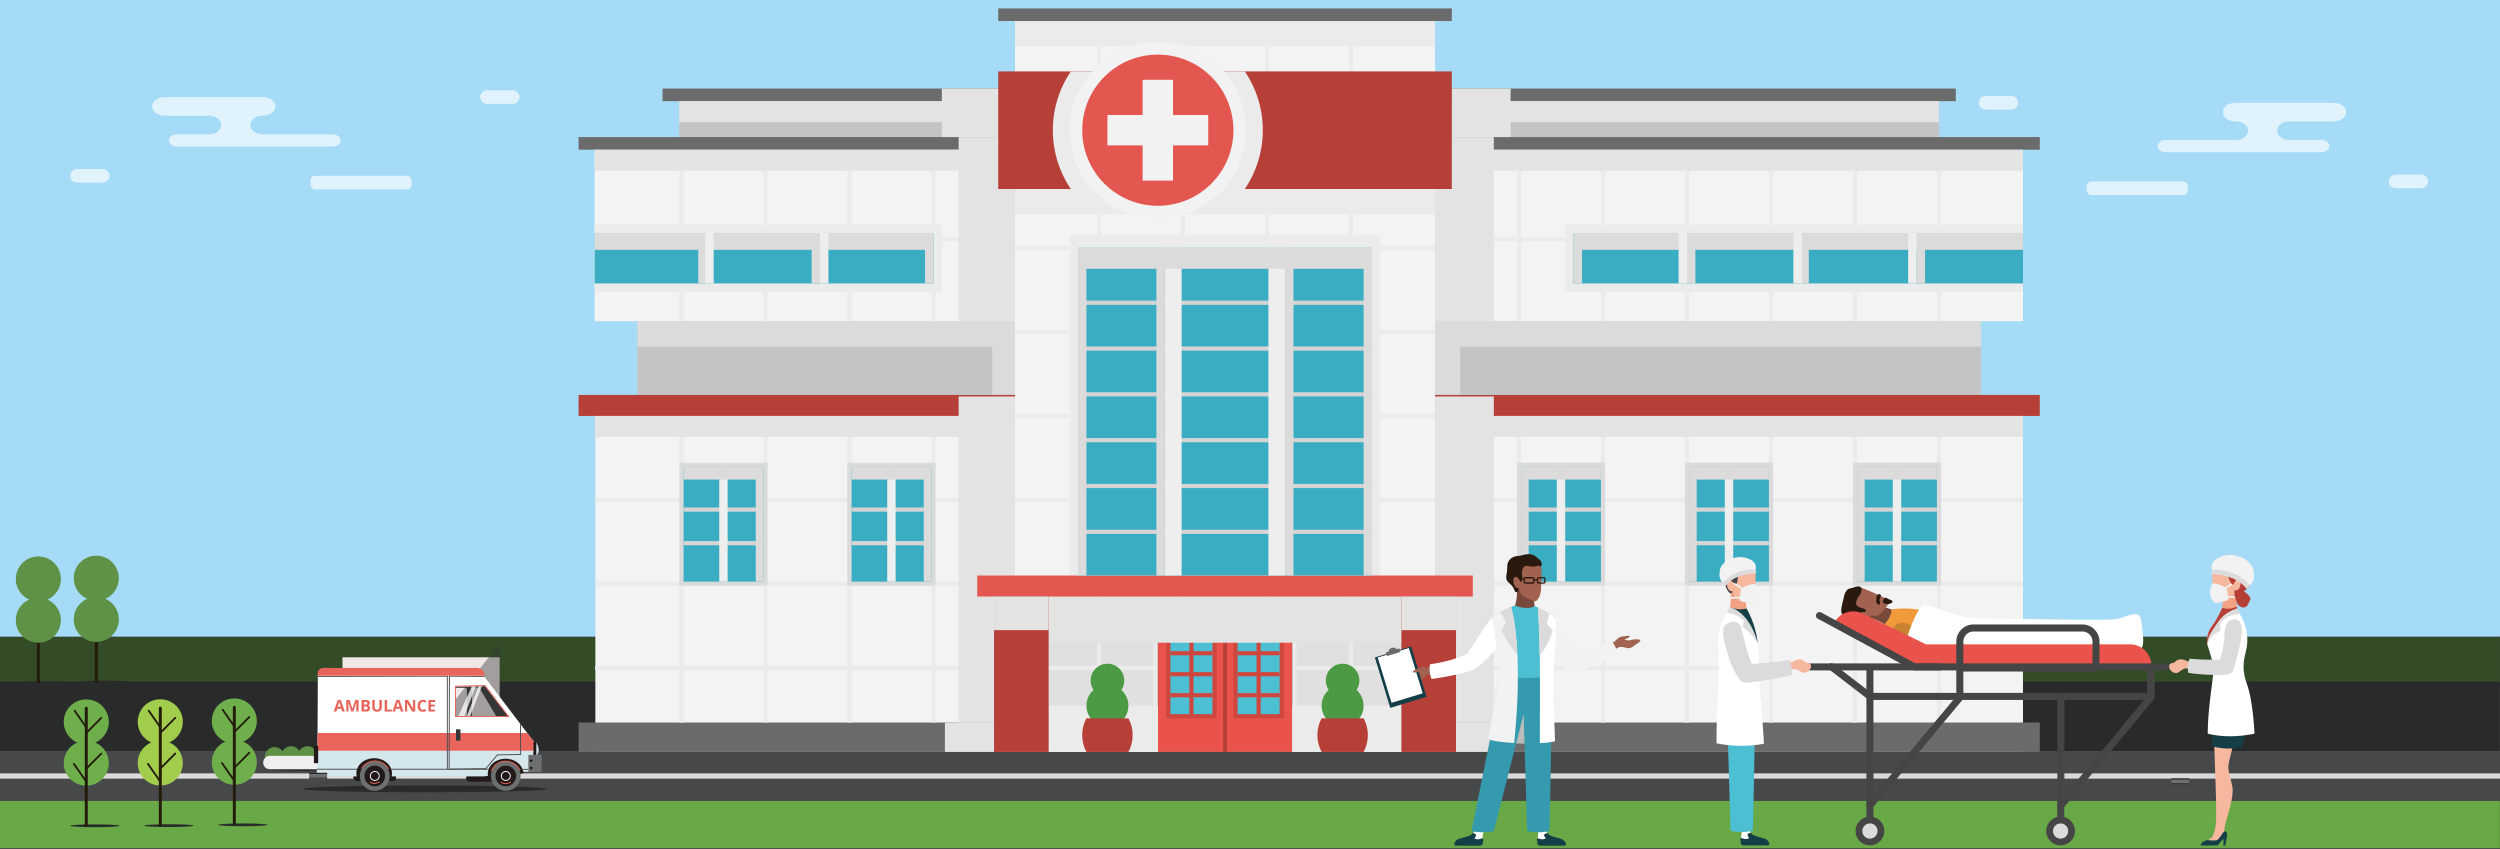<svg xmlns="http://www.w3.org/2000/svg" viewBox="0 0 1916.39 651.02"><defs><style>.cls-1{isolation:isolate;}.cls-2{fill:#a5dbf7;}.cls-3{fill:#464849;}.cls-4{fill:#68a847;}.cls-5{fill:#334b26;}.cls-6{fill:#292b2b;}.cls-7{fill:#231c0b;}.cls-8{fill:#5f9247;}.cls-9{fill:#dbd9d9;}.cls-10{opacity:0.66;}.cls-11{fill:#fff;}.cls-12{fill:#f0efef;}.cls-13{fill:#6eaf4b;}.cls-14{fill:#a2cc4b;}.cls-15{fill:#efe8e7;}.cls-16{opacity:0.42;}.cls-17{fill:#383737;}.cls-18{fill:#221a19;}.cls-19{fill:#6d7070;}.cls-20{fill:#e9655c;}.cls-21{fill:#343535;}.cls-22{fill:#d4e7ec;}.cls-23{opacity:0.74;}.cls-24{fill:#4d4c4c;}.cls-25{fill:#c4c4c4;}.cls-26{fill:#6b6b6b;}.cls-27{fill:#e4e3e3;}.cls-27,.cls-28,.cls-30,.cls-32,.cls-41{mix-blend-mode:multiply;}.cls-28{fill:#dbdbdb;}.cls-29{fill:#f3f3f3;}.cls-31,.cls-32{fill:#ebebeb;}.cls-33{fill:#3badc2;}.cls-34{fill:#eee;}.cls-35{fill:#b63f38;}.cls-36{fill:#d4d4d4;}.cls-37{fill:#e0e0e0;}.cls-38{fill:#ea534c;}.cls-39{fill:#ce473f;}.cls-40{fill:#4dbfd3;}.cls-41{fill:#e3e3e2;}.cls-42{fill:#e35750;}.cls-43{fill:#f2f2f2;}.cls-44{fill:#4c9a44;}.cls-45{fill:#bbbbba;}.cls-46{fill:#153f47;}.cls-47{fill:#a16250;}.cls-48{fill:#359aad;}.cls-49{fill:#dcdbdb;}.cls-50{fill:#78493b;}.cls-51{fill:#29190e;}.cls-52{fill:#113e71;}.cls-53{fill:#103e71;}.cls-54{fill:#f09a3b;}.cls-55{fill:#c98232;}.cls-56{fill:#454545;}.cls-57{fill:#f6b79f;}.cls-58{fill:#f3a183;}</style></defs><title>资源 7</title><g class="cls-1"><g id="图层_2" data-name="图层 2"><g id="图层_1-2" data-name="图层 1"><rect class="cls-2" width="1916.39" height="651.02"/><rect class="cls-3" y="488" width="1916.39" height="163.01"/><rect class="cls-4" y="613.97" width="1916.27" height="36.16"/><rect class="cls-5" y="488.36" width="1916.27" height="36.83"/><rect class="cls-6" y="522.41" width="1916.27" height="53.24"/><path class="cls-6" d="M99.33,522.81c0,.59-8.48,1.07-18.94,1.07s-18.94-.48-18.94-1.07,8.48-1.07,18.94-1.07S99.33,522.22,99.33,522.81Z"/><path class="cls-7" d="M73.82,523.45h0a1.13,1.13,0,0,1-1.13-1.13V432.75a1.12,1.12,0,0,1,1.13-1.13h0A1.13,1.13,0,0,1,75,432.75v89.57A1.14,1.14,0,0,1,73.82,523.45Z"/><circle class="cls-8" cx="73.81" cy="443.22" r="17.27"/><circle class="cls-8" cx="73.81" cy="474.82" r="17.27"/><rect class="cls-9" x="0.03" y="592.83" width="1916.36" height="4.04"/><g class="cls-10"><path class="cls-11" d="M116.64,81.56h0c0-3.93,4.21-7.12,9.4-7.12h75.69c5.19,0,9.4,3.19,9.4,7.12h0c0,3.94-4.21,7.13-9.4,7.13h-.49c-5.19,0-9.4,3.19-9.4,7.13h0c0,3.94,4.21,7.13,9.4,7.13h53.67c3.42,0,6.19,2.1,6.19,4.69h0c0,2.59-2.77,4.69-6.19,4.69H135.69c-3.41,0-6.18-2.1-6.18-4.69h0c0-2.59,2.77-4.69,6.18-4.69h24.49c5.19,0,9.4-3.19,9.4-7.13h0c0-3.94-4.21-7.13-9.4-7.13H126C120.85,88.69,116.64,85.5,116.64,81.56Z"/></g><g class="cls-10"><rect class="cls-11" x="238.04" y="134.77" width="77.52" height="10.43" rx="3.6" ry="3.6"/></g><g class="cls-10"><path class="cls-11" d="M393,79.65H373.37a5.22,5.22,0,0,1-5.22-5.21h0a5.22,5.22,0,0,1,5.22-5.22H393a5.22,5.22,0,0,1,5.22,5.22h0A5.22,5.22,0,0,1,393,79.65Z"/></g><g class="cls-10"><path class="cls-11" d="M78.68,140H59.1a5.22,5.22,0,0,1-5.22-5.21h0a5.22,5.22,0,0,1,5.22-5.22H78.68a5.22,5.22,0,0,1,5.22,5.22h0A5.22,5.22,0,0,1,78.68,140Z"/></g><path class="cls-6" d="M256.73,589.59c0,.79-11.45,1.44-25.57,1.44s-25.57-.65-25.57-1.44,11.45-1.45,25.57-1.45S256.73,588.79,256.73,589.59Z"/><path class="cls-8" d="M217.86,580.07a7.38,7.38,0,1,1-7.38-7.38A7.39,7.39,0,0,1,217.86,580.07Z"/><path class="cls-8" d="M230.53,579.42a7.38,7.38,0,1,1-7.38-7.37A7.38,7.38,0,0,1,230.53,579.42Z"/><path class="cls-8" d="M243.17,579.42a7.38,7.38,0,1,1-7.38-7.37A7.37,7.37,0,0,1,243.17,579.42Z"/><path class="cls-12" d="M242.05,589.69H206.88a5.13,5.13,0,0,1-5.13-5.13h0a5.14,5.14,0,0,1,5.13-5.14h35.17a5.14,5.14,0,0,1,5.13,5.14h0A5.13,5.13,0,0,1,242.05,589.69Z"/><ellipse class="cls-6" cx="186.2" cy="632.29" rx="18.94" ry="1.07"/><circle class="cls-13" cx="179.61" cy="552.7" r="17.27" transform="translate(-394.66 641.8) rotate(-80.82)"/><circle class="cls-13" cx="179.61" cy="584.3" r="17.27"/><path class="cls-7" d="M179.62,632.92h0a1.13,1.13,0,0,1-1.13-1.13V542.22a1.14,1.14,0,0,1,1.13-1.13h0a1.14,1.14,0,0,1,1.14,1.13v89.57A1.13,1.13,0,0,1,179.62,632.92Z"/><path class="cls-7" d="M179.67,561.08h0a.72.72,0,0,1,0-1l10.93-10.93a.72.72,0,0,1,1,0h0a.71.71,0,0,1,0,1L180.7,561.08A.72.72,0,0,1,179.67,561.08Z"/><path class="cls-7" d="M179.67,588.45h0a.74.74,0,0,1,0-1l10.93-10.93a.72.72,0,0,1,1,0h0a.72.72,0,0,1,0,1L180.7,588.45A.74.74,0,0,1,179.67,588.45Z"/><path class="cls-7" d="M180,557.38h0a.72.72,0,0,1-1-.18l-8.84-12.67a.72.72,0,0,1,.18-1h0a.72.72,0,0,1,1,.18l8.84,12.67A.72.72,0,0,1,180,557.38Z"/><path class="cls-7" d="M179.43,598.23h0a.74.74,0,0,1-1-.18l-8.84-12.68a.72.72,0,0,1,.18-1h0a.72.72,0,0,1,1,.18l8.84,12.68A.72.72,0,0,1,179.43,598.23Z"/><path class="cls-6" d="M91.66,633c0,.59-8.48,1.07-18.94,1.07s-18.94-.48-18.94-1.07,8.48-1.07,18.94-1.07S91.66,632.4,91.66,633Z"/><circle class="cls-13" cx="66.13" cy="553.4" r="17.27"/><circle class="cls-13" cx="66.13" cy="585" r="17.27"/><path class="cls-7" d="M66.15,633.63h0A1.14,1.14,0,0,1,65,632.49V542.93a1.14,1.14,0,0,1,1.14-1.14h0a1.14,1.14,0,0,1,1.13,1.14v89.56A1.14,1.14,0,0,1,66.15,633.63Z"/><path class="cls-7" d="M66.19,561.78h0a.72.72,0,0,1,0-1l10.93-10.93a.74.74,0,0,1,1,0h0a.74.74,0,0,1,0,1L67.22,561.78A.72.72,0,0,1,66.19,561.78Z"/><path class="cls-7" d="M66.19,589.15h0a.74.74,0,0,1,0-1L77.12,577.2a.72.72,0,0,1,1,0h0a.72.72,0,0,1,0,1L67.22,589.15A.74.74,0,0,1,66.19,589.15Z"/><path class="cls-7" d="M66.49,558.08h0a.72.72,0,0,1-1-.18l-8.85-12.67a.74.74,0,0,1,.18-1h0a.72.72,0,0,1,1,.18l8.84,12.68A.72.72,0,0,1,66.49,558.08Z"/><path class="cls-7" d="M66,598.93h0a.73.73,0,0,1-1-.18L56.1,586.07a.72.72,0,0,1,.18-1h0a.72.72,0,0,1,1,.18l8.84,12.68A.72.72,0,0,1,66,598.93Z"/><path class="cls-6" d="M148.4,632.89c0,.59-8.48,1.07-18.94,1.07s-18.94-.48-18.94-1.07,8.48-1.07,18.94-1.07S148.4,632.3,148.4,632.89Z"/><circle class="cls-14" cx="122.87" cy="553.3" r="17.27"/><circle class="cls-14" cx="122.87" cy="584.9" r="17.27"/><path class="cls-7" d="M122.88,633.53h0a1.14,1.14,0,0,1-1.13-1.14V542.83a1.14,1.14,0,0,1,1.13-1.14h0a1.14,1.14,0,0,1,1.14,1.14v89.56A1.14,1.14,0,0,1,122.88,633.53Z"/><path class="cls-7" d="M122.93,561.69h0a.74.74,0,0,1,0-1l10.93-10.93a.74.74,0,0,1,1,0h0a.74.74,0,0,1,0,1L124,561.69A.74.74,0,0,1,122.93,561.69Z"/><path class="cls-7" d="M122.93,589.05h0a.72.72,0,0,1,0-1l10.93-10.93a.72.72,0,0,1,1,0h0a.72.72,0,0,1,0,1L124,589.05A.74.74,0,0,1,122.93,589.05Z"/><path class="cls-7" d="M123.22,558h0a.72.72,0,0,1-1-.18l-8.85-12.68a.72.72,0,0,1,.18-1h0a.72.72,0,0,1,1,.18L123.4,557A.72.72,0,0,1,123.22,558Z"/><path class="cls-7" d="M122.69,598.83h0a.72.72,0,0,1-1-.18L112.84,586a.72.72,0,0,1,.18-1h0a.73.73,0,0,1,1,.18l8.84,12.68A.72.72,0,0,1,122.69,598.83Z"/><ellipse class="cls-6" cx="35.97" cy="523.4" rx="18.94" ry="1.07"/><path class="cls-7" d="M29.4,524h0a1.13,1.13,0,0,1-1.13-1.13V433.34a1.12,1.12,0,0,1,1.13-1.13h0a1.13,1.13,0,0,1,1.13,1.13v89.57A1.14,1.14,0,0,1,29.4,524Z"/><circle class="cls-8" cx="29.39" cy="443.81" r="17.27" transform="translate(-413.4 401.73) rotate(-80.78)"/><circle class="cls-8" cx="29.39" cy="475.41" r="17.27"/><rect class="cls-15" x="262.53" y="503.85" width="120.42" height="74.68"/><g class="cls-16"><polygon class="cls-17" points="383.16 493.1 383.16 579.41 315.5 578.81 383.16 493.1"/></g><path class="cls-6" d="M419.36,604.72c0,1.46-41.84,2.64-93.44,2.64s-93.44-1.18-93.44-2.64,41.84-2.65,93.44-2.65S419.36,603.26,419.36,604.72Z"/><path class="cls-18" d="M301.48,592.73a2.59,2.59,0,0,0-.93-.59c-.36-6.87-6.33-12.35-13.64-12.35s-13.35,5.54-13.64,12.47a2.58,2.58,0,0,0-.81.62l-1,1.13a2.65,2.65,0,0,0-.29,3l.2.35a2.63,2.63,0,0,0,2.28,1.33h27.43a2.63,2.63,0,0,0,1.85-4.48Z"/><path class="cls-18" d="M402.38,589l-3.57-9.5a2.82,2.82,0,0,0-2.82-1.82L377.22,579a2.86,2.86,0,0,0-1.63.65l-17.26,14.53a2.82,2.82,0,0,0,1.82,5H377a2.67,2.67,0,0,0,.75-.11l22.73-6.28A2.82,2.82,0,0,0,402.38,589Z"/><circle class="cls-19" cx="287.3" cy="594.81" r="11.4" transform="translate(-358.25 734.87) rotate(-76.46)"/><path class="cls-18" d="M295.19,594.81a7.9,7.9,0,1,1-7.89-7.9A7.9,7.9,0,0,1,295.19,594.81Z"/><path class="cls-18" d="M290.72,594.81a3.42,3.42,0,1,1-3.42-3.42A3.42,3.42,0,0,1,290.72,594.81Z"/><path class="cls-11" d="M287.3,598.59a3.78,3.78,0,1,1,3.77-3.78A3.78,3.78,0,0,1,287.3,598.59Zm0-6.84a3.06,3.06,0,1,0,3.06,3.06A3.07,3.07,0,0,0,287.3,591.75Z"/><path class="cls-20" d="M277.66,589a11.64,11.64,0,0,1,19.84.54.36.36,0,0,0,.62-.36,12.37,12.37,0,0,0-21.08-.55c-.26.39.36.75.62.37Z"/><path class="cls-20" d="M283.57,599.84a6.36,6.36,0,0,0,7.35-.21c.37-.27,0-.89-.37-.62a5.65,5.65,0,0,1-6.62.21c-.39-.25-.75.37-.36.62Z"/><circle class="cls-19" cx="387.7" cy="594.81" r="11.4" transform="translate(-307.04 448.36) rotate(-45)"/><circle class="cls-18" cx="387.7" cy="594.81" r="7.9"/><path class="cls-18" d="M391.12,594.81a3.42,3.42,0,1,1-3.42-3.42A3.42,3.42,0,0,1,391.12,594.81Z"/><path class="cls-11" d="M387.7,598.59a3.78,3.78,0,1,1,3.78-3.78A3.78,3.78,0,0,1,387.7,598.59Zm0-6.84a3.06,3.06,0,1,0,3.06,3.06A3.07,3.07,0,0,0,387.7,591.75Z"/><path class="cls-20" d="M377.19,591c1.3-4.63,6.1-7.26,10.72-7.16a12,12,0,0,1,10.38,6.77c.21.41.83,0,.62-.36a12.71,12.71,0,0,0-11.6-7.13c-4.75.12-9.49,3-10.81,7.69a.36.36,0,0,0,.69.19Z"/><path class="cls-20" d="M384.1,600a6.36,6.36,0,0,0,7.35-.17c.37-.27,0-.89-.36-.62a5.66,5.66,0,0,1-6.63.17c-.39-.25-.75.37-.36.62Z"/><path class="cls-21" d="M367.9,515.88H325.81a2.18,2.18,0,0,1,0,.52c-1.07,19.29,1.12,38.61,2.6,57.91h55.89a1.47,1.47,0,0,0,1.3-1.6V553.86c0-.79,8.15.47,8.73.6Zm-10,34.77a1.48,1.48,0,0,1-1.29,1.61h-24v-25h24a1.47,1.47,0,0,1,1.29,1.6Zm16.34,1.61H363.05a1.48,1.48,0,0,1-1.29-1.61V527.24c0-.39,4.83-.28,5.55-.28l14,23.68C381.29,551.53,374.9,552.26,374.19,552.26Z"/><path class="cls-11" d="M371.32,518.72c-2.92-4.06-7.65-5.44-12.65-5.47l-110.11-.51c-5.13,0-4.93,4.89-4.93,4.89l-.27,58,166.24.78,0-7.32ZM349.13,549.6V526.44l22.65-.49L389.9,549.6Z"/><path class="cls-22" d="M242.8,575.38v19.75h30.64a10.12,10.12,0,0,1-.28-2.34c0-6.38,6.11-11.57,13.66-11.57s13.66,5.19,13.66,11.57a10.12,10.12,0,0,1-.28,2.34h70.9l2.94-.35a9.34,9.34,0,0,1-.13-1.6c0-6.39,6.11-11.57,13.65-11.57,6.92,0,12.64,4.36,13.54,10H409V575.38Z"/><rect class="cls-19" x="237.01" y="592.44" width="13.76" height="4.37"/><rect class="cls-18" x="237.01" y="596.15" width="13.76" height="0.66"/><rect class="cls-18" x="237.01" y="592.44" width="13.76" height="0.76"/><g class="cls-23"><polygon class="cls-11" points="361.94 525.55 351.26 549.21 355.89 549.21 364.91 525.44 361.94 525.55"/><polygon class="cls-11" points="357.66 549.21 367.06 525.65 369.52 525.65 360.17 549.6 357.66 549.21"/></g><path class="cls-20" d="M389.9,549.57H349.14a.37.37,0,0,1-.37-.36V526a.36.36,0,0,1,.36-.36l22.64-.49a.34.34,0,0,1,.29.14L390.18,549a.35.35,0,0,1,0,.38A.37.37,0,0,1,389.9,549.57Zm-40.4-.73h39.66L371.6,525.92l-22.1.48Z"/><polygon class="cls-20" points="412.89 575.5 243.36 575.5 243.36 561.88 404.15 561.88 409.25 568.59 412.89 575.5"/><rect class="cls-18" x="240.61" y="571.65" width="3.29" height="13.36"/><path class="cls-22" d="M411,569c-.29-.4-.79.16-.51.55a7.84,7.84,0,0,1,.65,1.14.32.32,0,0,0-.39.37,26.72,26.72,0,0,1-.05,6.32.54.54,0,0,0,.05.29c-.08.16-.16.33-.26.5a.4.4,0,0,0,0,.35c-.19.27.13.75.49.56C414.29,577.33,412.67,571.35,411,569Z"/><path class="cls-18" d="M409.45,568.69h1.17a.49.49,0,0,1,.49.49v9a.49.49,0,0,1-.49.49h-1.17a.49.49,0,0,1-.5-.49v-9A.49.49,0,0,1,409.45,568.69Z"/><rect class="cls-19" x="405.01" y="578.66" width="10.19" height="13.18" rx="0.47" ry="0.47"/><polygon class="cls-24" points="343.92 590 343.92 589.63 344.13 517.96 371.2 518.15 371.2 518.88 344.86 518.69 344.86 518.86 344.64 589.27 372.23 588.84 381.12 578.31 398.74 577.98 398.59 555.06 399.32 555.05 399.47 578.69 381.46 579.03 372.57 589.56 372.41 589.56 343.92 590"/><rect class="cls-24" x="299.93" y="589.29" width="74.68" height="0.72"/><polygon class="cls-24" points="343.26 589.63 342.54 589.63 342.54 518.68 243.58 518.88 243.58 518.15 343.26 517.96 343.26 589.63"/><rect class="cls-24" x="400.56" y="589.39" width="4.45" height="0.72"/><rect class="cls-24" x="242.8" y="589.29" width="30.91" height="0.72"/><rect class="cls-21" x="349.54" y="559.05" width="3.43" height="8.69"/><circle class="cls-18" cx="407.16" cy="588.73" r="1.03"/><circle class="cls-18" cx="407.16" cy="583.12" r="1.03"/><path class="cls-20" d="M371.54,518h-128v-1.72a4.27,4.27,0,0,1,4.27-4.26H365.56a6,6,0,0,1,6,6Z"/><path class="cls-20" d="M262.31,545.44l-.64-2.11h-3.23l-.64,2.11h-2l3.13-8.89h2.29l3.14,8.89Zm-1.09-3.68c-.6-1.91-.93-3-1-3.24s-.13-.45-.16-.6c-.14.52-.52,1.8-1.15,3.84Z"/><path class="cls-20" d="M269.2,545.44l-2.14-7H267c.08,1.41.12,2.36.12,2.83v4.12h-1.68v-8.86H268l2.1,6.78h0l2.22-6.78h2.56v8.86h-1.76v-4.19c0-.2,0-.43,0-.69s0-.94.09-2.06h-.06l-2.28,6.94Z"/><path class="cls-20" d="M277.15,536.58h2.75a5.3,5.3,0,0,1,2.74.54,1.89,1.89,0,0,1,.85,1.71,2.22,2.22,0,0,1-.37,1.3,1.5,1.5,0,0,1-1,.61v.06a2,2,0,0,1,1.21.7,2.57,2.57,0,0,1-.5,3.26,3.82,3.82,0,0,1-2.38.68h-3.31Zm1.87,3.51h1.09a2,2,0,0,0,1.11-.24.86.86,0,0,0,.34-.78.78.78,0,0,0-.37-.73,2.49,2.49,0,0,0-1.18-.22h-1Zm0,1.49v2.31h1.23a1.79,1.79,0,0,0,1.14-.3,1.09,1.09,0,0,0,.37-.91c0-.73-.52-1.1-1.57-1.1Z"/><path class="cls-20" d="M292.69,536.58v5.73a3.31,3.31,0,0,1-.44,1.72,2.83,2.83,0,0,1-1.27,1.14,4.57,4.57,0,0,1-2,.39,3.76,3.76,0,0,1-2.65-.87,3.13,3.13,0,0,1-.95-2.4v-5.71h1.87V542a2.25,2.25,0,0,0,.42,1.51,1.69,1.69,0,0,0,1.36.48,1.63,1.63,0,0,0,1.33-.49,2.25,2.25,0,0,0,.42-1.51v-5.41Z"/><path class="cls-20" d="M294.86,545.44v-8.86h1.88v7.31h3.59v1.55Z"/><path class="cls-20" d="M307.29,545.44l-.64-2.11h-3.23l-.64,2.11h-2l3.13-8.89h2.3l3.13,8.89Zm-1.09-3.68c-.59-1.91-.93-3-1-3.24s-.13-.45-.16-.6c-.14.52-.52,1.8-1.15,3.84Z"/><path class="cls-20" d="M318.29,545.44H315.9l-3.85-6.7H312c.08,1.18.12,2,.12,2.53v4.17h-1.68v-8.86h2.37l3.84,6.64h.05c-.06-1.15-.09-2-.09-2.44v-4.2h1.69Z"/><path class="cls-20" d="M324.28,538a1.88,1.88,0,0,0-1.64.8,3.68,3.68,0,0,0-.59,2.22c0,2,.75,3,2.23,3a7.11,7.11,0,0,0,2.26-.47v1.58a6.35,6.35,0,0,1-2.44.45,3.7,3.7,0,0,1-3-1.17,4.92,4.92,0,0,1-1-3.37,5.59,5.59,0,0,1,.5-2.42,3.67,3.67,0,0,1,1.45-1.59,4.26,4.26,0,0,1,2.21-.55,5.89,5.89,0,0,1,2.59.62l-.61,1.53a9.63,9.63,0,0,0-1-.42A3.11,3.11,0,0,0,324.28,538Z"/><path class="cls-20" d="M333.52,545.44h-5.1v-8.86h5.1v1.54H330.3v2h3v1.54h-3v2.28h3.22Z"/><g class="cls-10"><path class="cls-11" d="M1798.47,85.91h0c0-3.94-4.21-7.13-9.4-7.13h-75.69c-5.19,0-9.4,3.19-9.4,7.13h0c0,3.93,4.21,7.13,9.4,7.13h.5c5.19,0,9.4,3.19,9.4,7.12h0c0,3.94-4.21,7.13-9.4,7.13H1660.2c-3.41,0-6.18,2.1-6.18,4.69h0c0,2.59,2.77,4.69,6.18,4.69h119.23c3.41,0,6.18-2.1,6.18-4.69h0c0-2.59-2.77-4.69-6.18-4.69h-24.49c-5.19,0-9.4-3.19-9.4-7.13h0c0-3.93,4.21-7.12,9.4-7.12h34.13C1794.26,93,1798.47,89.84,1798.47,85.91Z"/></g><g class="cls-10"><rect class="cls-11" x="1599.55" y="139.11" width="77.52" height="10.43" rx="3.6" ry="3.6" transform="translate(3276.63 288.65) rotate(-180)"/></g><g class="cls-10"><path class="cls-11" d="M1522.16,84h19.59a5.22,5.22,0,0,0,5.21-5.22h0a5.21,5.21,0,0,0-5.21-5.21h-19.59a5.21,5.21,0,0,0-5.21,5.21h0A5.22,5.22,0,0,0,1522.16,84Z"/></g><g class="cls-10"><path class="cls-11" d="M1836.43,144.33H1856a5.22,5.22,0,0,0,5.21-5.22h0a5.21,5.21,0,0,0-5.21-5.21h-19.59a5.21,5.21,0,0,0-5.21,5.21h0A5.22,5.22,0,0,0,1836.43,144.33Z"/></g><rect class="cls-19" x="1664.34" y="596.79" width="13.76" height="4.37" transform="translate(3342.45 1197.94) rotate(-180)"/><rect class="cls-18" x="1664.34" y="600.49" width="13.76" height="0.66" transform="translate(3342.45 1201.65) rotate(-180)"/><rect class="cls-18" x="1664.34" y="596.79" width="13.76" height="0.76" transform="translate(3342.45 1194.34) rotate(-180)"/><rect class="cls-25" x="1112.9" y="77.53" width="373.44" height="35.41"/><rect class="cls-26" x="1112.9" y="67.87" width="386.32" height="9.66"/><polygon class="cls-27" points="1157.97 67.87 1157.97 77.53 1486.34 77.53 1486.34 93.63 1157.97 93.63 1157.97 112.94 1112.9 112.94 1112.9 93.63 1112.9 77.53 1112.9 67.87 1157.97 67.87"/><rect class="cls-25" x="1100.02" y="246.32" width="418.52" height="56.34"/><polygon class="cls-28" points="1518.54 246.32 1119.34 246.32 1100.02 246.32 1100.02 265.63 1100.02 302.66 1119.34 302.66 1119.34 265.63 1518.54 265.63 1518.54 246.32"/><rect class="cls-29" x="1100.02" y="115.85" width="450.71" height="130.38"/><rect class="cls-26" x="1103.24" y="105.1" width="460.37" height="9.66"/><g class="cls-30"><rect class="cls-31" x="1100.02" y="181.85" width="450.71" height="3.22"/><rect class="cls-31" x="1484.73" y="115.85" width="3.22" height="130.38"/><rect class="cls-31" x="1420.35" y="115.85" width="3.22" height="130.38"/><rect class="cls-31" x="1355.96" y="115.85" width="3.22" height="130.38"/><rect class="cls-31" x="1291.57" y="115.85" width="3.22" height="130.38"/><rect class="cls-31" x="1227.18" y="115.85" width="3.22" height="130.38"/><rect class="cls-31" x="1162.8" y="115.85" width="3.22" height="130.38"/></g><rect class="cls-32" x="1199.82" y="172.19" width="350.91" height="51.51" transform="translate(2750.55 395.89) rotate(180)"/><rect class="cls-33" x="1206.26" y="178.63" width="344.47" height="38.63" transform="translate(2756.99 395.89) rotate(180)"/><polygon class="cls-28" points="1212.7 178.63 1293.18 178.63 1299.62 178.63 1380.1 178.63 1386.54 178.63 1469.21 178.63 1475.65 178.63 1550.73 178.63 1550.73 191.51 1475.65 191.51 1475.65 217.26 1469.21 217.26 1469.21 191.51 1386.54 191.51 1386.54 217.26 1380.1 217.26 1380.1 191.51 1299.62 191.51 1299.62 217.26 1293.18 217.26 1293.18 191.51 1212.7 191.51 1212.7 217.26 1206.26 217.26 1206.26 191.51 1206.26 178.63 1212.7 178.63"/><rect class="cls-34" x="1374.74" y="178.63" width="6.44" height="38.63" transform="translate(2755.91 395.89) rotate(180)"/><rect class="cls-34" x="1286.74" y="178.63" width="6.44" height="38.63" transform="translate(2579.92 395.89) rotate(180)"/><rect class="cls-34" x="1462.73" y="178.63" width="6.44" height="38.63" transform="translate(2931.91 395.89) rotate(180)"/><polygon class="cls-27" points="1145.09 105.1 1145.09 114.75 1550.73 114.75 1550.73 130.85 1145.09 130.85 1145.09 246.24 1100.02 246.24 1100.02 130.85 1100.02 114.75 1100.02 105.1 1145.09 105.1"/><rect class="cls-29" x="1100.02" y="312.4" width="450.71" height="263.99"/><rect class="cls-26" x="1116.12" y="553.85" width="447.49" height="22.54" transform="translate(2679.72 1130.23) rotate(180)"/><rect class="cls-27" x="1116.12" y="553.85" width="39.49" height="22.54" transform="translate(2271.72 1130.23) rotate(180)"/><g class="cls-30"><rect class="cls-31" x="1162.8" y="312.4" width="3.22" height="241.45"/><rect class="cls-31" x="1227.18" y="312.4" width="3.22" height="241.45"/><rect class="cls-31" x="1291.57" y="312.4" width="3.22" height="241.45"/><rect class="cls-31" x="1355.96" y="312.4" width="3.22" height="241.45"/><rect class="cls-31" x="1420.35" y="312.4" width="3.22" height="241.45"/><rect class="cls-31" x="1484.73" y="312.4" width="3.22" height="241.45"/><rect class="cls-31" x="1100.02" y="381.61" width="450.71" height="3.22"/><rect class="cls-31" x="1100.02" y="446" width="450.71" height="3.22"/><rect class="cls-31" x="1100.02" y="510.39" width="450.71" height="3.22"/><rect class="cls-31" x="1100.02" y="510.39" width="450.71" height="3.22"/></g><rect class="cls-35" x="1100.02" y="302.74" width="463.59" height="16.1"/><polygon class="cls-27" points="1145.09 303.91 1145.09 318.84 1550.73 318.84 1550.73 334.93 1145.09 334.93 1145.09 553.85 1100.02 553.85 1100.02 334.93 1100.02 318.84 1100.02 303.91 1145.09 303.91"/><rect class="cls-28" x="1420.35" y="354.67" width="67.61" height="94.22"/><rect class="cls-33" x="1423.56" y="357.89" width="61.17" height="88"/><rect class="cls-36" x="1423.56" y="414.77" width="61.17" height="3.22"/><rect class="cls-36" x="1423.56" y="389.01" width="61.17" height="3.22"/><rect class="cls-34" x="1450.93" y="357.89" width="6.44" height="88"/><polygon class="cls-28" points="1484.73 357.96 1429.36 357.96 1423.57 357.96 1423.57 365.29 1423.57 445.89 1429.36 445.89 1429.36 367.62 1484.73 367.62 1484.73 357.96"/><rect class="cls-28" x="1291.57" y="354.67" width="67.61" height="94.22"/><rect class="cls-33" x="1294.79" y="357.89" width="61.17" height="88"/><rect class="cls-36" x="1294.79" y="414.77" width="61.17" height="3.22"/><rect class="cls-36" x="1294.79" y="389.01" width="61.17" height="3.22"/><rect class="cls-34" x="1322.16" y="357.89" width="6.44" height="88"/><polygon class="cls-28" points="1355.96 357.96 1300.59 357.96 1294.79 357.96 1294.79 365.29 1294.79 445.89 1300.59 445.89 1300.59 367.62 1355.96 367.62 1355.96 357.96"/><rect class="cls-28" x="1162.8" y="354.67" width="67.61" height="94.22"/><rect class="cls-33" x="1166.02" y="357.89" width="61.17" height="88"/><rect class="cls-36" x="1166.02" y="414.77" width="61.17" height="3.22"/><rect class="cls-36" x="1166.02" y="389.01" width="61.17" height="3.22"/><rect class="cls-34" x="1193.38" y="357.89" width="6.44" height="88"/><polygon class="cls-28" points="1227.18 357.96 1171.81 357.96 1166.02 357.96 1166.02 365.29 1166.02 445.89 1171.81 445.89 1171.81 367.62 1227.18 367.62 1227.18 357.96"/><rect class="cls-25" x="520.65" y="77.53" width="246.4" height="35.41" transform="translate(1287.69 190.48) rotate(180)"/><rect class="cls-26" x="507.89" y="67.87" width="259.16" height="9.66" transform="translate(1274.93 145.41) rotate(180)"/><polygon class="cls-27" points="721.97 67.87 721.97 77.53 520.65 77.53 520.65 93.63 721.97 93.63 721.97 112.94 767.04 112.94 767.04 93.63 767.04 77.53 767.04 67.87 721.97 67.87"/><rect class="cls-25" x="488.57" y="246.32" width="291.35" height="56.34" transform="translate(1268.49 548.98) rotate(180)"/><polygon class="cls-28" points="488.57 246.32 760.61 246.32 779.92 246.32 779.92 265.63 779.92 302.66 760.61 302.66 760.61 265.63 488.57 265.63 488.57 246.32"/><rect class="cls-29" x="455.84" y="115.85" width="324.08" height="130.38" transform="translate(1235.76 362.09) rotate(180)"/><rect class="cls-26" x="443.5" y="105.1" width="333.2" height="9.66" transform="translate(1220.2 219.85) rotate(180)"/><g class="cls-30"><rect class="cls-31" x="455.84" y="181.85" width="324.08" height="3.22"/><rect class="cls-31" x="520.76" y="115.85" width="3.22" height="130.38"/><rect class="cls-31" x="585.15" y="115.85" width="3.22" height="130.38"/><rect class="cls-31" x="649.54" y="115.85" width="3.22" height="130.38"/><rect class="cls-31" x="713.92" y="115.85" width="3.22" height="130.38"/></g><rect class="cls-32" x="455.84" y="172.19" width="266.13" height="51.51"/><rect class="cls-33" x="455.84" y="178.63" width="259.69" height="38.63"/><polygon class="cls-28" points="709.1 178.63 628.61 178.63 622.17 178.63 541.69 178.63 535.25 178.63 455.84 178.63 455.84 191.51 535.25 191.51 535.25 217.26 541.69 217.26 541.69 191.51 622.17 191.51 622.17 217.26 628.61 217.26 628.61 191.51 709.1 191.51 709.1 217.26 715.53 217.26 715.53 191.51 715.53 178.63 709.1 178.63"/><rect class="cls-34" x="540.62" y="178.63" width="6.44" height="38.63"/><rect class="cls-34" x="628.61" y="178.63" width="6.44" height="38.63"/><polygon class="cls-27" points="734.85 105.1 734.85 114.75 455.84 114.75 455.84 130.85 734.85 130.85 734.85 246.24 779.92 246.24 779.92 130.85 779.92 114.75 779.92 105.1 734.85 105.1"/><rect class="cls-29" x="456.38" y="312.4" width="323.54" height="263.99" transform="translate(1236.3 888.78) rotate(180)"/><rect class="cls-26" x="443.5" y="553.85" width="320.33" height="22.54"/><rect class="cls-27" x="724.33" y="553.85" width="39.49" height="22.54"/><g class="cls-30"><rect class="cls-31" x="713.92" y="312.4" width="3.22" height="241.45"/><rect class="cls-31" x="649.54" y="312.4" width="3.22" height="241.45"/><rect class="cls-31" x="585.15" y="312.4" width="3.22" height="241.45"/><rect class="cls-31" x="520.76" y="312.4" width="3.22" height="241.45"/><rect class="cls-31" x="456.38" y="381.61" width="323.54" height="3.22"/><rect class="cls-31" x="456.38" y="446" width="323.54" height="3.22"/><rect class="cls-31" x="456.38" y="510.39" width="323.54" height="3.22"/><rect class="cls-31" x="456.38" y="510.39" width="323.54" height="3.22"/></g><rect class="cls-35" x="443.5" y="302.74" width="336.42" height="16.1" transform="translate(1223.42 621.58) rotate(180)"/><polygon class="cls-27" points="734.85 303.91 734.85 318.84 456.38 318.84 456.38 334.93 734.85 334.93 734.85 553.85 779.92 553.85 779.92 334.93 779.92 318.84 779.92 303.91 734.85 303.91"/><rect class="cls-28" x="520.76" y="354.67" width="67.61" height="94.22" transform="translate(1109.13 803.57) rotate(180)"/><rect class="cls-33" x="523.98" y="357.89" width="61.17" height="88"/><rect class="cls-36" x="523.98" y="414.77" width="61.17" height="3.22" transform="translate(1109.13 832.76) rotate(180)"/><rect class="cls-36" x="523.98" y="389.01" width="61.17" height="3.22" transform="translate(1109.13 781.25) rotate(180)"/><rect class="cls-34" x="551.35" y="357.89" width="6.44" height="88" transform="translate(1109.13 803.78) rotate(180)"/><polygon class="cls-28" points="523.98 357.96 579.36 357.96 585.15 357.96 585.15 365.29 585.15 445.89 579.36 445.89 579.36 367.62 523.98 367.62 523.98 357.96"/><rect class="cls-28" x="649.54" y="354.67" width="67.61" height="94.22" transform="translate(1366.68 803.57) rotate(180)"/><rect class="cls-33" x="652.76" y="357.89" width="61.17" height="88"/><rect class="cls-36" x="652.76" y="414.77" width="61.17" height="3.22" transform="translate(1366.68 832.76) rotate(180)"/><rect class="cls-36" x="652.76" y="389.01" width="61.17" height="3.22" transform="translate(1366.68 781.25) rotate(180)"/><rect class="cls-34" x="680.12" y="357.89" width="6.44" height="88" transform="translate(1366.68 803.78) rotate(180)"/><polygon class="cls-28" points="652.76 357.96 708.13 357.96 713.92 357.96 713.92 365.29 713.92 445.89 708.13 445.89 708.13 367.62 652.76 367.62 652.76 357.96"/><rect class="cls-29" x="778.09" y="16.11" width="321.93" height="560.28"/><rect class="cls-37" x="778.09" y="449.22" width="321.93" height="127.16"/><g class="cls-30"><rect class="cls-31" x="778.09" y="188.46" width="321.93" height="3.2"/><rect class="cls-31" x="778.09" y="252.85" width="321.93" height="3.2"/><rect class="cls-31" x="778.09" y="317.24" width="321.93" height="3.2"/><rect class="cls-31" x="778.09" y="381.62" width="321.93" height="3.2"/><rect class="cls-31" x="778.09" y="510.4" width="321.93" height="3.2"/><rect class="cls-31" x="1034.02" y="16.11" width="3.22" height="524.87"/><rect class="cls-31" x="969.64" y="16.11" width="3.22" height="524.87"/><rect class="cls-31" x="905.25" y="16.11" width="3.22" height="524.87"/><rect class="cls-31" x="840.86" y="16.11" width="3.22" height="524.87"/></g><rect class="cls-32" x="778.09" y="144.88" width="321.93" height="19.32"/><rect class="cls-32" x="778.09" y="16.11" width="321.93" height="19.32"/><rect class="cls-32" x="819.94" y="180.29" width="238.23" height="264.1"/><rect class="cls-32" x="884.32" y="473.37" width="109.46" height="103.02"/><rect class="cls-33" x="887.54" y="476.59" width="103.02" height="99.8"/><rect class="cls-38" x="887.54" y="476.59" width="51.51" height="99.8"/><rect class="cls-39" x="893.98" y="483.02" width="38.63" height="67.61"/><rect class="cls-40" x="897.2" y="486.24" width="32.19" height="61.17"/><rect class="cls-39" x="911.69" y="486.24" width="3.22" height="61.17"/><rect class="cls-39" x="897.2" y="499.12" width="32.19" height="3.22"/><rect class="cls-39" x="897.2" y="515.22" width="32.19" height="3.22"/><rect class="cls-39" x="897.2" y="531.31" width="32.19" height="3.22"/><rect class="cls-38" x="939.05" y="476.59" width="51.51" height="99.8" transform="translate(1929.61 1052.97) rotate(180)"/><rect class="cls-39" x="945.49" y="483.02" width="38.63" height="67.61" transform="translate(1929.61 1033.65) rotate(180)"/><rect class="cls-40" x="948.71" y="486.24" width="32.19" height="61.17" transform="translate(1929.61 1033.65) rotate(180)"/><rect class="cls-39" x="963.2" y="486.24" width="3.22" height="61.17" transform="translate(1929.61 1033.65) rotate(180)"/><rect class="cls-39" x="948.71" y="499.12" width="32.19" height="3.22" transform="translate(1929.61 1001.46) rotate(180)"/><rect class="cls-39" x="948.71" y="515.22" width="32.19" height="3.22" transform="translate(1929.61 1033.65) rotate(180)"/><rect class="cls-39" x="948.71" y="531.31" width="32.19" height="3.22" transform="translate(1929.61 1065.85) rotate(180)"/><rect class="cls-35" x="937.55" y="477.12" width="3" height="99.26"/><rect class="cls-41" x="778.09" y="457.27" width="321.93" height="35.41"/><rect class="cls-32" x="803.84" y="540.97" width="83.7" height="35.41"/><rect class="cls-32" x="990.56" y="540.97" width="83.7" height="35.41"/><rect class="cls-35" x="765.21" y="54.74" width="347.69" height="90.14"/><rect class="cls-26" x="765.21" y="6.45" width="347.69" height="9.66"/><rect class="cls-42" x="749.11" y="441.17" width="379.88" height="16.1"/><rect class="cls-35" x="761.99" y="457.27" width="41.85" height="119.12"/><rect class="cls-35" x="1074.27" y="457.27" width="41.85" height="119.12"/><path class="cls-32" d="M968,99.81a80.1,80.1,0,0,1-13.8,45.07H820.86a80.5,80.5,0,0,1,0-90.14H954.23A80.1,80.1,0,0,1,968,99.81Z"/><circle class="cls-43" cx="887.54" cy="99.81" r="67.61" transform="translate(189.38 656.82) rotate(-45)"/><circle class="cls-42" cx="887.54" cy="99.81" r="57.95" transform="translate(189.38 656.82) rotate(-45)"/><rect class="cls-43" x="875.89" y="61.18" width="23.3" height="77.26"/><rect class="cls-43" x="875.89" y="61.18" width="23.3" height="77.26" transform="translate(787.73 987.35) rotate(-90)"/><rect class="cls-41" x="761.99" y="457.27" width="41.85" height="25.75"/><rect class="cls-41" x="1074.27" y="457.27" width="41.85" height="25.75"/><rect class="cls-33" x="826.38" y="189.95" width="225.35" height="251.22"/><rect class="cls-36" x="826.38" y="230.45" width="225.35" height="3.22"/><rect class="cls-36" x="826.38" y="265.57" width="225.35" height="3.22"/><rect class="cls-36" x="826.38" y="300.69" width="225.35" height="3.22"/><rect class="cls-36" x="826.38" y="335.81" width="225.35" height="3.22"/><rect class="cls-36" x="826.38" y="370.93" width="225.35" height="3.22"/><rect class="cls-36" x="826.38" y="406.05" width="225.35" height="3.22"/><rect class="cls-34" x="972.32" y="189.95" width="12.88" height="251.22"/><rect class="cls-34" x="892.91" y="189.95" width="12.88" height="251.22"/><polygon class="cls-28" points="1045.29 189.95 832.81 189.95 826.38 189.95 826.38 198.4 826.38 441.17 832.81 441.17 832.81 206.05 1045.29 206.05 1045.29 441.17 1051.73 441.17 1051.73 198.4 1051.73 189.95 1045.29 189.95"/><rect class="cls-28" x="886.47" y="189.95" width="6.44" height="251.22"/><rect class="cls-28" x="985.09" y="189.95" width="6.44" height="251.22"/><circle class="cls-44" cx="848.91" cy="540.97" r="16.1"/><path class="cls-44" d="M861.79,521.66a12.88,12.88,0,1,1-12.88-12.88A12.88,12.88,0,0,1,861.79,521.66Z"/><path class="cls-35" d="M832.81,550.63H865a27.39,27.39,0,0,1,0,25.76h-32.2A27.39,27.39,0,0,1,832.81,550.63Z"/><circle class="cls-44" cx="1029.19" cy="540.97" r="16.1"/><path class="cls-44" d="M1042.07,521.66a12.88,12.88,0,1,1-12.88-12.88A12.87,12.87,0,0,1,1042.07,521.66Z"/><path class="cls-35" d="M1013.1,550.63h32.19a27.39,27.39,0,0,1,0,25.76H1013.1A27.39,27.39,0,0,1,1013.1,550.63Z"/><path class="cls-45" d="M1191.71,568.28c-2.8,1.25-10.82,1.86-19.88,1.84-11.77,0-25.3-1.11-31.42-3.19,0,0,8.24-39.41,8-54.67s-2.43-32.8-4.41-39.32a67.86,67.86,0,0,1,8.44-4.85c2.73-1.35,5.23-2.41,6.95-3.1,1.47-.59,2.38-.92,2.38-.92a48.85,48.85,0,0,1,6.79-.49c.72,0,1.36,0,1.94.05a19.55,19.55,0,0,1,3.62.44l.06,0,.12,0c.46.17,1.81.67,3.71,1.51l.53.23h0l.3.14.73.33.55.26c1,.49,2.17,1.05,3.35,1.68l.68.36,1.1.62.79.45c1.6.94,3.25,2,4.87,3.13l.77.56.8.6s.45,9.09-1.17,28.52S1191.71,568.28,1191.71,568.28Z"/><polygon class="cls-46" points="1079.75 496.07 1055.88 503.36 1053.9 503.96 1054.51 505.94 1065.11 540.65 1065.71 542.63 1067.69 542.03 1091.56 534.74 1093.53 534.13 1092.93 532.16 1082.33 497.45 1081.73 495.47 1079.75 496.07"/><rect class="cls-11" x="1060.84" y="499.59" width="24.96" height="36.29" transform="translate(-104.41 336.03) rotate(-16.98)"/><path class="cls-26" d="M1070.46,497.62a2.71,2.71,0,0,0-3-1.06l-1.08.33a2.72,2.72,0,0,0-1.92,2.57l-2.11.64.85,2.8,10.25-3.13-.85-2.8Z"/><path class="cls-47" d="M1092.43,511.47a7.78,7.78,0,0,0-5.54,1c-1.25.69-3.83,1.69-3.92,2.4s1.5.9,3.72.15l.94-.36,2,6.76c1.46-1.43,3.12-3.61,4.65-4a15.28,15.28,0,0,1,4.27-.19l.17-5.9C1095.93,512,1094.6,512,1092.43,511.47Z"/><path class="cls-47" d="M1234.09,493.5c2.7-1.08,3.85-1.75,5.34-3.44a7.78,7.78,0,0,1,5.13-2.3c1.41-.13,4.11-.74,4.58-.2s-1.08,1.89-4,2.43c2.7,1.28,3.58,1,5.74.47s5.4-.6,6.28.14-.88,2-2.37,2.9-4,3.24-6,3.37-5.74-1.55-7.63-.81a15.38,15.38,0,0,0-3.64,2.23Z"/><path class="cls-11" d="M1185.23,633.65s0,5.13,1.62,6.48,6.3,2.43,8.28,3.06c1.77.57,3.9,1.42,4.46,3.58a.67.67,0,0,1-.65.83h-18.35a1.73,1.73,0,0,1-1.71-1.45,13.45,13.45,0,0,1-.13-3.95c.36-2.79.72-5.85.45-7.47S1185.23,633.65,1185.23,633.65Z"/><path class="cls-46" d="M1185.8,638.7a6.56,6.56,0,0,0-1.36.41,1.28,1.28,0,0,0-.65,1.74,7.12,7.12,0,0,0,1.17,1.74,5,5,0,0,1-4,.6,20.61,20.61,0,0,0-2.14-.48.61.61,0,0,0-.69.67l.32,3a2.08,2.08,0,0,0,2.07,1.87h18.65a1.21,1.21,0,0,0,1.15-1.55,5.6,5.6,0,0,0-3.84-3.72c-3.74-1.16-8.77-2.11-9.75-3.84A.9.9,0,0,0,1185.8,638.7Z"/><path class="cls-11" d="M1138.06,634.55a9,9,0,0,0-7.09-.87c-.81,5.19-2.7,6.45-2.7,6.45-1.62,1.35-6.3,2.43-8.28,3.06-1.77.57-3.89,1.42-4.45,3.58a.66.66,0,0,0,.64.83h18.35a1.72,1.72,0,0,0,1.72-1.45C1136.57,643.73,1136,641.3,1138.06,634.55Z"/><path class="cls-46" d="M1129.32,638.7a6.56,6.56,0,0,1,1.36.41,1.28,1.28,0,0,1,.65,1.74,7.12,7.12,0,0,1-1.17,1.74,5,5,0,0,0,4,.6,21.2,21.2,0,0,1,2.14-.48.61.61,0,0,1,.69.67l-.31,3a2.09,2.09,0,0,1-2.07,1.87h-18.66a1.2,1.2,0,0,1-1.14-1.55,5.58,5.58,0,0,1,3.83-3.72c3.74-1.16,8.77-2.11,9.75-3.84A.9.9,0,0,1,1129.32,638.7Z"/><path class="cls-43" d="M1192.75,473.75s3.82,7.06,7.6,14.35a92.8,92.8,0,0,0,7.83,12.55s20-6.2,27-9.58a21.49,21.49,0,0,1,4.86,10.66,239.94,239.94,0,0,1-32,13.66,6.81,6.81,0,0,1-6.72-1.38c-9.38-8.43-12.61-16.33-12.61-16.33S1186.76,478.7,1192.75,473.75Z"/><path class="cls-48" d="M1155.54,518.47h27.89a73,73,0,0,1,5.76,27.18c.36,15.84-1.44,91.42-1.44,91.42a40.88,40.88,0,0,1-17.1,0l-2.7-89.8-22.85,89.8a40.88,40.88,0,0,1-17.1,0L1147.8,539S1150.32,525.49,1155.54,518.47Z"/><path class="cls-11" d="M1144,472.67c-6.12,8.14-14.76,21.78-19.61,28.79-13.37,6.08-28.22,7.7-28.22,7.7a20.81,20.81,0,0,0,1.22,11.34c12.72-1.9,24-4.12,29.84-6.37a26.4,26.4,0,0,0,8.26-5.05,99.44,99.44,0,0,0,13.6-14.63C1150.81,483.78,1144,472.67,1144,472.67Z"/><path class="cls-40" d="M1192.65,473.75l-.8-.6-.77-.56c-1.62-1.15-3.27-2.19-4.87-3.13l-.79-.45-1.1-.62-.68-.36c-1.18-.63-2.31-1.19-3.35-1.68l-.55-.26-.73-.33-.3-.14h0l-.53-.23c-1.9-.84-3.25-1.34-3.71-1.51l-.12,0-.06,0a19.55,19.55,0,0,0-3.62-.44c-.58,0-1.22-.05-1.94-.05a48.85,48.85,0,0,0-6.79.49s-.91.33-2.38.92c-1.72.69-4.22,1.75-7,3.1a67.86,67.86,0,0,0-8.44,4.85s2,15.54,11.16,45.8c17.81,2.7,27.89,0,27.89,0S1192.74,493.46,1192.65,473.75Z"/><path class="cls-43" d="M1160.68,569.52c-8.28-.46-16-1.42-20.27-2.86,0,0,8.24-39.41,8-54.67s-4.1-33.7-4.42-39.32a61.89,61.89,0,0,1,5.8-3.49c.89-.48,1.78-.94,2.64-1.36,2.18-1.08,4.22-2,5.83-2.64,1.35,4.28,3.79,14.72,4.88,36.52,0,.77.08,1.57.11,2.37C1164.42,531.35,1161.66,560.37,1160.68,569.52Z"/><path class="cls-11" d="M1192,568c-1.89.85-6.2,1.4-11.61,1.66-.06-14.66.18-43.46.05-59.12,0-2.75-.06-5.55-.11-8.35-.3-15.56-1-31.08-1.24-36.46l0,0,.73.33.55.26c1,.49,2.17,1,3.35,1.68l.67.36,1.11.62.79.45c.44.26.88.52,1.32.8,1.18.71,2.37,1.49,3.55,2.33l.77.56.8.6s.45,9.09-1.17,28.52S1192,568,1192,568Z"/><path class="cls-49" d="M1190.18,483.37s-2.82,11.2-9.88,18.83c-.3-15.56-1-31.08-1.24-36.46l0,0,.73.33.55.26c1,.49,2.17,1,3.35,1.68l.67.36,1.11.62.79.45c.44.26.88.52,1.32.8a66.69,66.69,0,0,1-1.92,7.9C1189.41,481.94,1190.18,483.37,1190.18,483.37Z"/><path class="cls-49" d="M1150.72,483a29.21,29.21,0,0,0,3.53-6.1,48.51,48.51,0,0,0-4.49-7.69c.89-.48,1.78-.94,2.64-1.36,2.18-1.08,4.22-2,5.83-2.64,1.35,4.28,3.79,14.72,4.88,36.52C1156.45,495.23,1150.72,483,1150.72,483Z"/><path class="cls-50" d="M1163,447.74c.11,5.6-.09,11.61-1.61,16.33,4.48,2.15,11.37,2.87,15.09.51-1.06-4.29-.78-9.78-.46-13.77,0,0-5.46-4.28-8-4.55A8.81,8.81,0,0,0,1163,447.74Z"/><path class="cls-47" d="M1164.51,450.71s.47,4.46,3.24,6.28,7.9,4,9,4,4.25-3.17,4.52-9.31,1-14.18,0-16.88-4.72-7.42-12.62-6.95-12.28,5.13-11.14,13.7S1164.51,450.71,1164.51,450.71Z"/><path class="cls-51" d="M1164.65,446.23s2.24.3,2.23-2.54-.75-5.4.47-7.89,3.3-2.23,4.79-1.83,5.33.49,6.48-.26,1.55.84,2.43.59,1.55-3.43-1.15-5.46-3.44-3.64-7-4-6,1-8.3,1.22-5.47.4-7.7,3.44-1.21,5.87-1.75,9-1.28,5.56,1,7.74,3.65,3.12,4.52,5.62,1.27,2,2.26,2.09,1-3.84.78-5.2S1163.8,446.33,1164.65,446.23Z"/><path class="cls-47" d="M1165.25,445.51s-1.62-3.84-3.71-3.23-1.48,4.31-.94,5.8,1.82,3.17,3.91,2.63C1166.4,449.23,1165.79,446.66,1165.25,445.51Z"/><path class="cls-51" d="M1174.84,447.47h-5.54a1.48,1.48,0,0,1-1.48-1.48v-2.16a1.49,1.49,0,0,1,1.48-1.49h5.54a1.49,1.49,0,0,1,1.48,1.49V446A1.48,1.48,0,0,1,1174.84,447.47Zm-5.54-4.05a.4.4,0,0,0-.4.41V446a.4.4,0,0,0,.4.4h5.54a.4.4,0,0,0,.4-.4v-2.16a.4.4,0,0,0-.4-.41Z"/><path class="cls-51" d="M1183.46,447.4h-4a1.29,1.29,0,0,1-1.29-1.29v-2.4a1.3,1.3,0,0,1,1.29-1.3h4a1.3,1.3,0,0,1,1.3,1.3v2.4A1.3,1.3,0,0,1,1183.46,447.4Zm-4-4a.36.36,0,0,0-.35.36v2.4a.35.35,0,0,0,.35.35h4a.35.35,0,0,0,.35-.35v-2.4a.35.35,0,0,0-.35-.36Z"/><rect class="cls-51" x="1175.92" y="444.03" width="2.7" height="0.94"/><rect class="cls-51" x="1165.52" y="443.36" width="2.83" height="0.94"/><path class="cls-11" d="M1624,489s5.13,0,6.48-1.61,2.43-6.3,3.06-8.28c.56-1.77,1.41-3.9,3.57-4.46a.67.67,0,0,1,.84.65v18.34a1.74,1.74,0,0,1-1.45,1.72,13.52,13.52,0,0,1-4,.12c-2.79-.36-5.85-.72-7.47-.45S1624,489,1624,489Z"/><path class="cls-52" d="M1629.05,488.44a6.54,6.54,0,0,0,.4,1.37,1.29,1.29,0,0,0,1.75.64,6.84,6.84,0,0,0,1.73-1.17,5,5,0,0,1,.61,4,18.19,18.19,0,0,0-.48,2.13.61.61,0,0,0,.67.69l3-.31a2.07,2.07,0,0,0,1.86-2.07V475.06a1.19,1.19,0,0,0-1.55-1.15,5.59,5.59,0,0,0-3.71,3.83c-1.17,3.75-2.11,8.77-3.85,9.76A.89.89,0,0,0,1629.05,488.44Z"/><path class="cls-53" d="M1536,476.37a73,73,0,0,0-27.17,5.76v13.32c10.73,2,28.79,2.16,28.79,2.16l89.81-2.7a41.05,41.05,0,0,0,0-17.1S1551.83,476,1536,476.37Z"/><path class="cls-54" d="M1509.66,479.7l-.26-.09c-8.61-2.86-20.17-7.7-31.57-10.76-1-.28-2.1-.55-3.14-.8a71.12,71.12,0,0,0-24.69-.93l-5.46,11.39s1.17,1.62,2.92,3.79c2.57,3.19,6.43,7.58,9.8,9.83,5.67,3.79,8.41,4.67,15.81,7,4.85,1.53,15.4,5.9,24.75,10A56.21,56.21,0,0,0,1509.66,479.7Z"/><path class="cls-55" d="M1488.87,506.55a304.62,304.62,0,0,0,29-16.93,17.36,17.36,0,0,0-5.28-10.5c-6.55,4.21-26.47,13.33-26.47,13.33A157.67,157.67,0,0,1,1468,481.32c-8-5.87-13.79-4.13-16.18-.93-3.91,5.25,1.81,9.93,13.78,17.51a108,108,0,0,0,16.8,8.89A7.79,7.79,0,0,0,1488.87,506.55Z"/><path class="cls-50" d="M1441.21,463.65a41.2,41.2,0,0,0,8.79,3.47c-.2,4.08-2.17,7.85-5.46,11.39a44.78,44.78,0,0,0-14.43-5.59C1432.18,467.86,1435.65,464.5,1441.21,463.65Z"/><path class="cls-11" d="M1461.61,489.94c2.16-8.64,9.59-26.06,13-26.14,6.12-.15,25.55,9.81,38.87,10.05s99.71,2,108,.79,18.71-8.45,19.79.72,4.12,22.85-2.62,23.57-162.95-1.32-162.95-1.32Z"/><path class="cls-47" d="M1433.87,471.72s4.32,1.19,7-.72,6.91-8.13,7.31-9.13-1.7-2.87-7.32-5.38-12.81-6.14-15.69-6.19-8.64,1.67-11.1,9.19.27,13.31,8.66,15.39S1433.87,471.72,1433.87,471.72Z"/><path class="cls-51" d="M1427,469.67c1.87.16,2.77.32,3.19-1s-.78-1.95-3.31-2.65-4.62-2-4-4.49a13.68,13.68,0,0,1,2.71-5.42c1-1.25,2.5-5.1.34-6.25s-4.31.63-7.3,1.09-4.44,3.18-5.13,6.39-1.92,7.08-2.07,10.41,2.2,5.22,4.74,6.12,3.43,4.06,6.67,4.18,4.14-1.17,7.1-1.55,4.32-.43,4.7-1.63-2.54-2.65-4.54-2.95-3.58-.74-3.72-1.37S1427,469.67,1427,469.67Z"/><path class="cls-51" d="M1443.37,461.61c-.25-1.56.75-2.13,1.11-3.05s1.94,0,3.21.68,3.18.77,2.94,2.13-3.35,1.87-4.26,1.71S1443.55,462.64,1443.37,461.61Z"/><path class="cls-51" d="M1441,455.55c-1.25-.49-2.37.61-2.59,2.17s-.42,4,.25,4.74,2,1.68,2.46.39-.68-2.2-.2-3.66S1442.61,456.18,1441,455.55Z"/><path class="cls-47" d="M1429.31,469.12s-4.17.09-4.37,2.26,3.47,3,5,3,3.62-.53,3.88-2.67C1433.19,469.41,1430.58,469,1429.31,469.12Z"/><path class="cls-38" d="M1476.45,493.94l-48.71-23.63a16.44,16.44,0,0,0-21.94,7.56h0l61.7,33.35h181.73v-.85a16.44,16.44,0,0,0-16.44-16.43Z"/><path class="cls-56" d="M1666.62,513.92H1467.5a2.71,2.71,0,0,1-1.28-.33l-72.77-39.32a2.7,2.7,0,1,1,2.57-4.75l72.16,39h198.44a2.7,2.7,0,1,1,0,5.4Z"/><path class="cls-56" d="M1486.87,513.92H1382.52a2.7,2.7,0,0,1,0-5.4h104.35a2.7,2.7,0,1,1,0,5.4Z"/><path class="cls-56" d="M1648.8,536.52H1433.41a2.7,2.7,0,0,1-2.7-2.7V512.39a2.7,2.7,0,1,1,5.39,0v18.73h210V512.39a2.7,2.7,0,0,1,5.4,0v21.43A2.7,2.7,0,0,1,1648.8,536.52Z"/><path class="cls-56" d="M1433.4,536.52a2.67,2.67,0,0,1-1.64-.56l-29.41-22.6a2.7,2.7,0,1,1,3.29-4.28l29.41,22.6a2.7,2.7,0,0,1-1.65,4.84Z"/><path class="cls-56" d="M1433.41,620.2a2.66,2.66,0,0,1-.92-.16,2.7,2.7,0,0,1-1.78-2.54V533.82a2.7,2.7,0,1,1,5.39,0V610l63.52-76.29v-21.7a2.7,2.7,0,0,1,5.4,0v22.67a2.69,2.69,0,0,1-.63,1.73l-68.91,82.78A2.72,2.72,0,0,1,1433.41,620.2Z"/><path class="cls-56" d="M1579.76,620.2a2.66,2.66,0,0,1-.92-.16,2.7,2.7,0,0,1-1.78-2.54V533.82a2.7,2.7,0,0,1,5.4,0V610L1646,533.75v-21.7a2.7,2.7,0,1,1,5.4,0v22.67a2.74,2.74,0,0,1-.62,1.73l-68.91,82.78A2.74,2.74,0,0,1,1579.76,620.2Z"/><path class="cls-56" d="M1433.41,634a2.7,2.7,0,0,1-2.7-2.7V617.5a2.7,2.7,0,1,1,5.39,0v13.77A2.69,2.69,0,0,1,1433.41,634Z"/><path class="cls-56" d="M1579.66,634a2.7,2.7,0,0,1-2.7-2.7V617.5a2.7,2.7,0,1,1,5.4,0v13.77A2.7,2.7,0,0,1,1579.66,634Z"/><path class="cls-56" d="M1606.69,514.75H1502.32a2.7,2.7,0,0,1-2.7-2.7V491.84a13.16,13.16,0,0,1,13.14-13.15h83.48a13.17,13.17,0,0,1,13.15,13.15v20.21A2.7,2.7,0,0,1,1606.69,514.75ZM1505,509.35h99V491.84a7.76,7.76,0,0,0-7.75-7.75h-83.48a7.75,7.75,0,0,0-7.74,7.75Z"/><path class="cls-56" d="M1444.41,637a11,11,0,1,1-11-11A11,11,0,0,1,1444.41,637Z"/><circle class="cls-49" cx="1433.41" cy="637.04" r="5.84"/><path class="cls-56" d="M1590.56,637a11,11,0,1,1-11-11A11,11,0,0,1,1590.56,637Z"/><circle class="cls-49" cx="1579.55" cy="637.04" r="5.84"/><path class="cls-57" d="M1717.78,548.44l.39,8.42C1718,553.85,1717.88,551,1717.78,548.44Z"/><path class="cls-57" d="M1694.76,642.5c1.8-1.26,2.88-4.68,3.78-10.44,1.44-11.52-2.52-74.87-1.62-92s8.19-27.49,8.19-27.49h8.53l-.16-.26s0,.25.16.26c-.39,12.46,4.14,35.85,4.14,35.85-.41,1.56-8.82,33-9.52,37.72s2,10.62,3.06,17.64-3.6,21.24-5.4,27.36,0,8.28,0,8.28l-5.22,5.22c-1.8,1.8-9.53.36-9.53.36Z"/><path class="cls-46" d="M1705.32,637.19c-1.56.67-4.12,6.68-6.62,7a27.6,27.6,0,0,1-6.14-.21s-4.61.45-5.65,3.78a.27.27,0,0,0,.27.34H1699a2.34,2.34,0,0,0,1.9-1c.91-1.3,2.55-3.49,3.58-4,0,2.52-.14,5.13-.14,5.13h1.49l1.08-6.42S1708.15,637.79,1705.32,637.19Z"/><path class="cls-46" d="M1695.44,545.13l.54,27s11.34,3.42,22.5.54a113.39,113.39,0,0,0,5.67-30.24Z"/><path class="cls-57" d="M1679.77,513.05l1.42-5.73c-2.9,0-4.22-.2-6.22-1.22a7.77,7.77,0,0,0-5.62-.23s-2,.9-2.55,2.07c0,0-3.17.39-3.79,1.63s-.1,3.19,1.27,4.7a5.53,5.53,0,0,0,4.5,1.64c1.86-.6,4.75-3.57,6.78-3.58a15.23,15.23,0,0,1,4.21.72Z"/><path class="cls-11" d="M1692,493.66c0,.21.1.45.17.72,1.09,4.1,5,14.56,4.69,19.8-.36,5.57-4.5,29.69-4.5,48.23,11.16,2.7,23.14,2.57,35.82,0,0,0-.91-24.3-5.77-38s-1.62-20.34-.17-28.26A36.42,36.42,0,0,0,1719,474.4c-.8-1.48-1.46-2.7-2-3.76a25.27,25.27,0,0,1-1.89-4.33,9.41,9.41,0,0,1-.28-1.34l-11.31.91s-4.32,9.42-7.92,14.1A17.78,17.78,0,0,0,1692,493.66Z"/><path class="cls-49" d="M1692,493.66c0,.21.1.45.17.72,1.42-7.66,9.73-10.62,9.73-10.62s0-1.62.18-6.3c4.64-5.74,11.19-6.76,14.92-6.82a18.11,18.11,0,0,1-2.17-5.67l-11.31.91s-4.32,9.42-7.92,14.1A17.78,17.78,0,0,0,1692,493.66Z"/><path class="cls-35" d="M1692,493.66c.36-5.76,2.7-8.64,8.46-17.1,4.48-6.58,11.67-9.35,14.65-10.25a9.41,9.41,0,0,1-.28-1.34l-11.31.91s-4.32,9.42-7.92,14.1A17.78,17.78,0,0,0,1692,493.66Z"/><path class="cls-49" d="M1711.69,514.4a7.61,7.61,0,0,1-5.61,2.82,155.26,155.26,0,0,1-28.5-1.39,15.59,15.59,0,0,1,1-11c7.62,1.12,23.14.83,23.14.83,2.48-6.78,3.44-17.36,3.44-17.36s-.82-12.95,7.29-13.51S1720.39,486.89,1711.69,514.4Z"/><path class="cls-58" d="M1703.54,456.43a46.46,46.46,0,0,1,0,9.44c3.47,1.31,7.27.86,11.31-.89a50,50,0,0,1,.08-15.48A12.1,12.1,0,0,0,1703.54,456.43Z"/><path class="cls-57" d="M1713.08,452.56s-.47,4.45-3.24,6.27-10.1,3.45-11.18,3.45-2.05-2.64-2.32-8.78-1-14.17,0-16.87,4.73-7.42,12.62-6.95,12.29,5.13,11.14,13.7S1713.08,452.56,1713.08,452.56Z"/><path class="cls-43" d="M1708,459.89a40,40,0,0,1-9.45,2.43c-3.24-1.26-5-6.93-4.59-9.36a23.71,23.71,0,0,1,2.07-5.76,18,18,0,0,1,10.71,3.87A34.51,34.51,0,0,1,1708,459.89Z"/><path class="cls-43" d="M1713.62,446.66l-7.47,4.86-1.17-.9s7.38-5.22,9.45-4.77C1713.89,446.75,1713.62,446.66,1713.62,446.66Z"/><polygon class="cls-43" points="1707.16 457.03 1714.86 457.24 1714.93 458.58 1707.03 458.18 1707.16 457.03"/><path class="cls-35" d="M1713.21,448.62c-5.13-.68-4-7.42-7-9.72s-3.78-.27-5.94-1.35-4.18-.13-3.91-2.43,3.24-6.61,7.83-7.15,5.4.67,10.26,1.75,8.64,3.92,8.64,7.83,3.37,7.29,1.21,11.2-4.45,4.46-4.45,4.46.81.27,3.1,2.43,2.57,3.37,1.49,5.13-1.76,5.53-5.4,4.86-4.39-3.77-5.4-6.71C1712.1,454.5,1713.27,449.23,1713.21,448.62Z"/><path class="cls-57" d="M1712.34,447.36s1.62-3.85,3.71-3.24,1.48,4.32.94,5.8-1.82,3.18-3.91,2.64C1711.19,451.07,1711.8,448.51,1712.34,447.36Z"/><path class="cls-43" d="M1695.68,436.92a16.07,16.07,0,0,0-.31,3.09,48,48,0,0,1,15.71,3,27.49,27.49,0,0,1,11.32,8.43s.94-1.39,2.1-2.88c3.66-2.14,3.77-7.58,2.72-12.27s-7.23-9.4-14.46-10.57-13.2,1.81-15.29,4.05A7,7,0,0,0,1695.68,436.92Z"/><path class="cls-49" d="M1695.37,440a48,48,0,0,1,15.71,3,27.49,27.49,0,0,1,11.32,8.43s.94-1.39,2.1-2.88a33.5,33.5,0,0,0-28.82-11.63A16.07,16.07,0,0,0,1695.37,440Z"/><path class="cls-57" d="M1371.43,513.7l-1.82-5.61c2.9-.21,4.19-.5,6.12-1.66a7.79,7.79,0,0,1,5.59-.63s2.1.76,2.69,1.89c0,0,3.19.17,3.9,1.37s.32,3.17-.94,4.77a5.52,5.52,0,0,1-4.37,1.95c-1.91-.47-5-3.23-7-3.09a15.15,15.15,0,0,0-4.15,1Z"/><path class="cls-11" d="M1341.18,633.45s0,5.13,1.61,6.48,6.3,2.43,8.28,3.06c1.77.56,3.9,1.41,4.46,3.57a.67.67,0,0,1-.65.84h-18.34a1.75,1.75,0,0,1-1.72-1.46,13.44,13.44,0,0,1-.12-3.94c.36-2.79.72-5.85.45-7.47S1341.18,633.45,1341.18,633.45Z"/><path class="cls-46" d="M1341.75,638.49a7.31,7.31,0,0,0-1.37.41,1.28,1.28,0,0,0-.64,1.74,6.8,6.8,0,0,0,1.17,1.74,5,5,0,0,1-4,.61,18.81,18.81,0,0,0-2.13-.49.62.62,0,0,0-.69.67l.31,3a2.08,2.08,0,0,0,2.07,1.87h18.65a1.19,1.19,0,0,0,1.15-1.55,5.62,5.62,0,0,0-3.83-3.72c-3.75-1.16-8.77-2.11-9.76-3.84A.89.89,0,0,0,1341.75,638.49Z"/><path class="cls-40" d="M1345.13,545.44a73.16,73.16,0,0,0-5.75-27.18h-13.32c-2,10.73-2.16,28.8-2.16,28.8l2.7,89.81a41,41,0,0,0,17.09,0S1345.49,561.28,1345.13,545.44Z"/><path class="cls-11" d="M1352.15,570.1a92.53,92.53,0,0,1-36.35-.37s0-19.07.72-29.51,1.44-32.93.9-40.68-.72-10.61.72-17.27c.86-4,3.52-9.16,5.55-12.72,1.38-2.43,2.46-4.11,2.46-4.11l12.6.9a71,71,0,0,1,8.18,23.31c.15,1.06.29,2.14.41,3.22,1.34,11.72,1.08,24.25,1.57,33.31C1349.45,536.08,1351.44,554.8,1352.15,570.1Z"/><path class="cls-49" d="M1347.34,492.87a42.3,42.3,0,0,0-11.65-12.31,33.93,33.93,0,0,0,1.17-4.86,25,25,0,0,0-13.17-6.15c1.38-2.43,2.46-4.11,2.46-4.11l12.6.9a71,71,0,0,1,8.18,23.31C1347.08,490.71,1347.22,491.79,1347.34,492.87Z"/><path class="cls-46" d="M1347.34,492.87c-6.52-24.5-21.19-27.43-21.19-27.43l12.6.9a71,71,0,0,1,8.18,23.31C1347.08,490.71,1347.22,491.79,1347.34,492.87Z"/><path class="cls-58" d="M1338.75,456.89a40.85,40.85,0,0,0,0,9.45c-3.87,1.31-8.1.86-12.6-.9a45,45,0,0,0-.09-15.48C1331.51,450,1335.91,452,1338.75,456.89Z"/><path class="cls-57" d="M1328.55,453s.48,4.46,3.24,6.28,10.11,3.44,11.19,3.44,2-2.63,2.31-8.77,1-14.17,0-16.87-4.72-7.43-12.62-7-12.28,5.13-11.13,13.7S1328.55,453,1328.55,453Z"/><path class="cls-56" d="M1332.63,440.25c-.81,2.6-.45,6.47-1.53,7.1a3.11,3.11,0,0,1-3.24-.27c-.54-.54-1.26,1.35-.81,2s.6,1.89.81,3.78-.36,1.89-1.44,1.89-3.42-3.86-3.69-5.75c-.27-2.89-.72-7.48-.72-7.48l4-3.68,6.39.36Z"/><path class="cls-43" d="M1333.53,460.31a40,40,0,0,0,9.45,2.43c3.23-1.26,4.94-6.93,4.58-9.36a23.71,23.71,0,0,0-2.07-5.76,18,18,0,0,0-10.7,3.87A34.51,34.51,0,0,0,1333.53,460.31Z"/><path class="cls-43" d="M1327.86,447.08l7.47,4.86,1.17-.9s-7.38-5.22-9.45-4.77C1327.59,447.17,1327.86,447.08,1327.86,447.08Z"/><polygon class="cls-43" points="1334.31 457.45 1326.62 457.66 1326.55 459.01 1334.45 458.6 1334.31 457.45"/><path class="cls-57" d="M1329,447.92s-1.62-3.85-3.71-3.24-1.49,4.32-1,5.8,1.82,3.17,3.91,2.63C1330.17,451.63,1329.57,449.06,1329,447.92Z"/><path class="cls-43" d="M1345.68,436.74a13.09,13.09,0,0,1,.27,2.6,41.82,41.82,0,0,0-13.5,2.53,23.5,23.5,0,0,0-9.72,7.11s-.81-1.18-1.8-2.43c-3.15-1.81-3.24-6.4-2.34-10.35s6.21-7.92,12.42-8.91,11.34,1.52,13.13,3.41A5.84,5.84,0,0,1,1345.68,436.74Z"/><path class="cls-49" d="M1346,439.34a41.82,41.82,0,0,0-13.5,2.53,23.5,23.5,0,0,0-9.72,7.11s-.81-1.18-1.8-2.43a28.94,28.94,0,0,1,24.75-9.81A13.09,13.09,0,0,1,1346,439.34Z"/><path class="cls-49" d="M1328.69,476.52a5.83,5.83,0,0,1,5.82,4.39c.73,2.7,2.22,8.32,3.67,14.06a93.15,93.15,0,0,0,4.75,14s20.87-1.48,28.47-3.15a21.54,21.54,0,0,1,2.29,11.49,240.7,240.7,0,0,1-34.24,6,6.84,6.84,0,0,1-6.23-2.89c-7.2-10.35-8.53-18.78-8.53-18.78s-7.38-19.2-1.48-23.08A11,11,0,0,1,1328.69,476.52Z"/></g></g></g></svg>